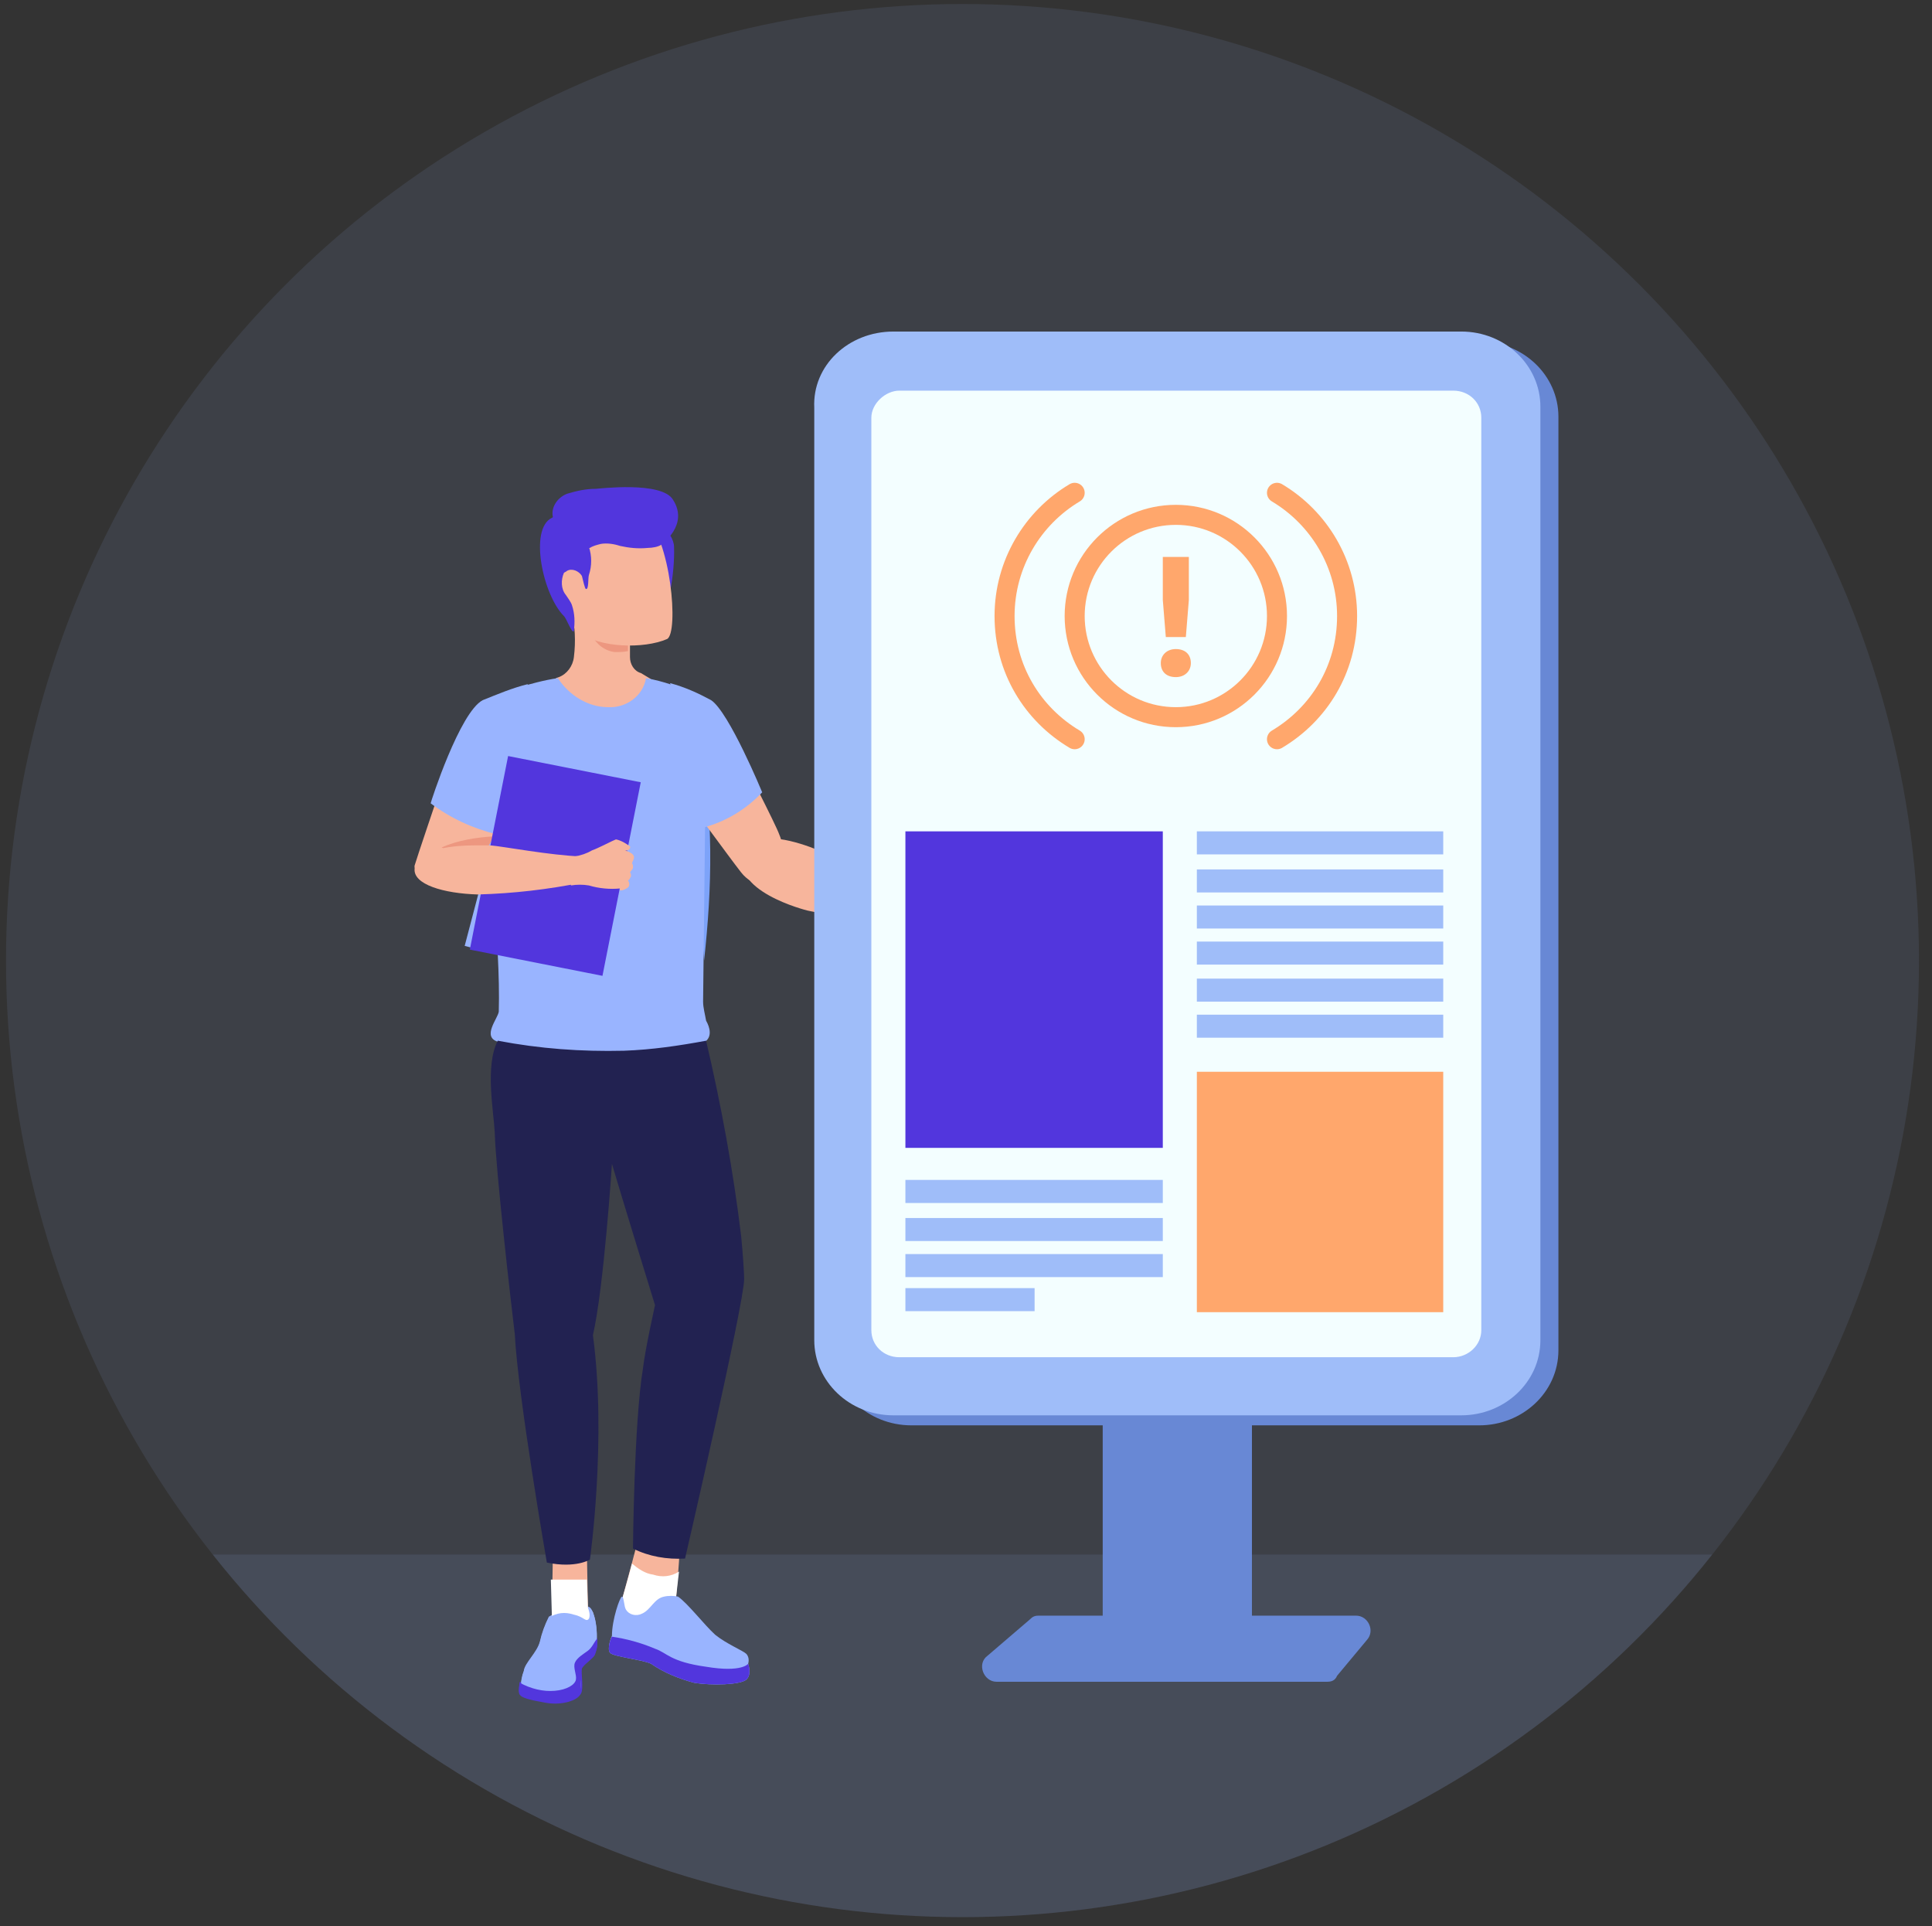<?xml version="1.0" encoding="utf-8"?>
<!-- Generator: Adobe Illustrator 28.0.0, SVG Export Plug-In . SVG Version: 6.00 Build 0)  -->
<svg version="1.1" id="Calque_1" xmlns="http://www.w3.org/2000/svg" xmlns:xlink="http://www.w3.org/1999/xlink" x="0px" y="0px"
	 viewBox="0 0 192.9 192.3" style="enable-background:new 0 0 192.9 192.3;" xml:space="preserve">
<rect x="0" y="0" width="192.9" height="192.3" fill="#333333" stroke="none"/>
<style type="text/css">
	.st0{clip-path:url(#SVGID_00000004529912261491647870000006971932912368499345_);}
	.st1{opacity:0.1;fill:#99B4FF;enable-background:new    ;}
	.st2{fill:#7DA3F9;}
	.st3{fill:#F7B59C;}
	.st4{fill:#99B4FF;}
	.st5{fill:#5236DD;}
	.st6{fill:#ED9780;}
	.st7{fill:#FFFFFF;}
	.st8{fill:#222251;}
	.st9{fill:#6888D5;}
	.st10{fill:#9FBDF9;}
	.st11{fill:#F3FEFF;}
	.st12{fill:#FFA76C;}
	.st13{fill:none;stroke:#FFA76C;stroke-width:2;stroke-miterlimit:10;}
	.st14{fill:none;stroke:#FFA76C;stroke-width:2;stroke-linecap:round;stroke-miterlimit:10;}
</style>
<g>
	<g>
		<defs>
			<circle id="SVGID_1_" cx="96.1" cy="95.9" r="95.5"/>
		</defs>
		<clipPath id="SVGID_00000004532517305808841790000017521079270125129100_">
			<use xlink:href="#SVGID_1_"  style="overflow:visible;"/>
		</clipPath>
		<g style="clip-path:url(#SVGID_00000004532517305808841790000017521079270125129100_);">
			<g id="Groupe_1724">
				<g id="Groupe_1723">
					<rect id="Rectangle_994" x="-11.1" y="-3.7" class="st1" width="214.4" height="199.7"/>
					
						<rect id="Rectangle_994_00000106108796448829468240000015957219240793306762_" x="-11.1" y="155.2" class="st1" width="214.4" height="45.8"/>
					<g id="Groupe_1720">
						<g>
							<g id="Tracé_4304">
								<path class="st2" d="M69.8,74c1.5,7.2,1.3,14.6,0.5,21.9C69.7,88.8,69.9,81.3,69.8,74L69.8,74z"/>
							</g>
							<path id="Tracé_4302" class="st3" d="M74,75.6c0,0,3.5,6.8,3.8,7.7c1.3,2.9-1.4,6.8-3.8,3.8c-1.1-1.4-5.7-7.7-5.7-7.7"/>
							<path id="Tracé_4303" class="st4" d="M71,69.9c-1.3-0.7-2.6-1.3-4.1-1.7l1.1,3.1l-0.3,0.1c0,0-0.8,4-0.8,4.1
								s1.6,4.6,1.6,4.6l1.8,2.5c2.2-0.6,4.2-1.8,5.8-3.5C76.1,79.1,72.8,71.1,71,69.9z"/>
							<g id="Groupe_1843">
								<path id="Tracé_894" class="st5" d="M64.4,57.8c-0.2,0.8,0,1.6,0.4,2.3c0.3,0.5,0.7,1,1.2,1.1c0.6,0.2,1.4-3.8,1.3-6.6
									c0-0.7-0.6-1.8-1.3-1.7"/>
								<path id="Tracé_4305" class="st3" d="M65,67.8c-0.6,1.3-1.7,2.3-3.1,2.8c-2.5,0.5-5.1-0.6-6.4-2.9l0.3-0.1
									c0.8-0.3,1.4-1.1,1.5-2c0.2-1.6,0.1-3.1-0.2-4.6l5.6,1.9c0.1,0.3,0.1,0.8,0.2,1.2c0,0.3,0,0.5,0,0.8s0,0.4,0,0.7
									c0,0.7,0.4,1.4,1.1,1.6L65,67.8z"/>
								<path id="Tracé_4306" class="st6" d="M62.7,65c-0.4,0.1-0.9,0.1-1.3,0.1c-1-0.1-1.9-0.8-2.3-1.7c1.1,0.5,2.3,0.9,3.6,0.9
									C62.7,64.5,62.7,64.8,62.7,65z"/>
								<path id="Tracé_4307" class="st3" d="M64.3,51.4c2.7,2.3,3.5,11.8,2.3,12.4c-2.3,1-6.8,0.9-8.8-0.7
									c-2.2-1.7-2.3-5.8-2.3-8.4c0-2.3,0.5-5.5,3.5-5.4C60.8,49.4,62.7,50.2,64.3,51.4z"/>
								<path id="Tracé_4308" class="st5" d="M57.9,53c0.4,0.4,0.8,1,0.9,1.6c0.3,0.9,0.3,1.9,0,2.8c-0.1,0.3,0,1.5-0.3,1.4
									c-0.1,0-0.3-0.9-0.4-1.3c-0.3-0.5-1-0.8-1.5-0.5l0,0c-0.1,0.1-0.2,0.1-0.3,0.2c-0.3,0.7-0.3,1.6,0.2,2.2
									c0.2,0.3,0.5,0.7,0.6,1c0.3,0.9,0.3,1.7,0.2,2.6c-0.2,0.3-0.7-1.2-1-1.5c-2.1-2.1-3.5-8.7-1.2-9.8c0.4-0.3,1-0.3,1.4-0.2"/>
								<path id="Tracé_896" class="st5" d="M56,53.9c0.7,0.8,1.8,1,2.9,0.8c0.3-0.2,0.7-0.3,1.1-0.4c0.6-0.1,1.3,0,1.9,0.2
									c0.9,0.2,1.8,0.3,2.8,0.2c0.4,0,1-0.1,1.3-0.3c0.1-0.1,2.8-2,1.2-4.5c-1.1-1.9-7.5-1.1-7.7-1.1c-1,0-1.9,0.2-2.9,0.5
									c-1,0.4-1.6,1.4-1.4,2.3"/>
							</g>
							<path id="Tracé_4309" class="st4" d="M70.4,104c-1.4,1.8-6.8,1.7-9.1,1.6c-8.9-0.4-11.6-1.6-11.6-1.6c-1.6-0.5,0-2.3,0.1-3
								c0.2-7-1.2-18-1.2-18l2.9-14.3c1.4-0.4,2.8-0.8,4.2-1c1.1,1.7,3,2.9,5,2.9c1.8,0.1,3.5-1.1,3.8-2.9c1.7,0.3,3.4,0.9,4.9,1.6
								l1,13.1L70.2,100c0,0.6,0.2,1.3,0.3,1.9C70.9,102.6,71.1,103.5,70.4,104z"/>
							<path id="Tracé_4310" class="st3" d="M50.8,79.9c-0.4,1.2-1,2.3-1.6,3.5c-0.4,0.8-0.9,1.6-1.3,2.3c-0.5,0.8-1.1,1.6-1.9,2.2
								c-2.4,1.8-4.8-0.8-4.6-1.5c0.2-0.7,2.3-6.9,2.3-6.9L50.8,79.9z"/>
							<path id="Tracé_4311" class="st6" d="M49.3,83.5c-0.4,0.8-0.9,1.6-1.3,2.3h-1.9l-2-1.2C45.7,83.9,47.5,83.6,49.3,83.5z"/>
							<path id="Tracé_4312" class="st4" d="M48.2,69.9c1.5-0.6,2.9-1.2,4.5-1.6l-0.9,3l0.3,0.1c0,0,0.8,4,0.8,4.1
								c-0.9,2.7-2,5.3-3.3,7.8c-2.4-0.6-4.6-1.6-6.6-3.1C43,80.1,45.9,71.1,48.2,69.9z"/>
							
								<rect id="Rectangle_1046" x="45.6" y="79.8" transform="matrix(0.254 -0.967 0.967 0.254 -42.353 118.26)" class="st4" width="19.7" height="13.5"/>
							
								<rect id="Rectangle_1047" x="45.6" y="79.7" transform="matrix(0.194 -0.981 0.981 0.194 -40.122 124.076)" class="st5" width="19.7" height="13.5"/>
							<path id="Tracé_4313" class="st3" d="M49,84.4h-1.3h-0.4c-1.5,0-5.7,0.2-5.9,2.3c-0.2,1.6,2.9,2.5,6.3,2.6
								c3.6-0.1,7-0.5,10.5-1.2L58,85.5C55,85.4,50.2,84.5,49,84.4z"/>
							<path id="Tracé_4314" class="st3" d="M63.3,85.6c0-0.3-0.3-0.5-0.9-0.7l0,0c0.4,0.1,0.6-0.3,0.5-0.4
								c-0.4-0.3-0.9-0.6-1.4-0.7c-0.3,0.1-1.8,0.9-2.4,1.1c-0.5,0.3-1.1,0.5-1.7,0.6L57,88.4c0.6-0.1,1.2-0.1,1.8,0
								c1,0.3,2.1,0.4,3.1,0.3v0.2c0.3,0,0.5-0.1,0.8-0.3c0.3-0.3,0-0.7,0-0.7c0.2-0.1,0.2-0.3,0.3-0.4c0-0.2,0-0.3-0.1-0.4
								c0.1-0.2,0.3-0.3,0.3-0.5s0-0.3-0.1-0.4C63.1,86.1,63.3,85.8,63.3,85.6z"/>
							<g id="Groupe_1844">
								<path id="Tracé_4315" class="st3" d="M63.5,154.5c-0.3,1.2-1.4,5.2-1.4,5.2l0.1,2.5l1.4,0.6l3.9-3.3c0,0,0.4-4.3,0.3-4.3
									L63.5,154.5z"/>
								<path id="Tracé_4316" class="st7" d="M63.1,156.1c-0.3,1.2-1,3.6-1,3.6l0.1,2.5l1.4,0.6l3.9-3.3c0,0,0.3-2.7,0.3-2.6
									c-0.8,0.5-1.7,0.6-2.6,0.3C64.4,157.1,63.7,156.6,63.1,156.1z"/>
								<path id="Tracé_4317" class="st4" d="M60.9,165c0.3,0.4,3.3,0.7,4.1,1.1c1.3,0.9,2.8,1.5,4.3,1.9c1.8,0.3,4.6,0.2,5.2-0.3
									c0.6-0.5,0.2-1.6,0.2-1.6s0.2-0.6-0.2-1c-0.3-0.3-2-1-3.1-1.9c-1.1-1-2.7-3.1-3.7-3.8c-0.4-0.1-1-0.1-1.4,0
									c-1,0.2-1.3,1.3-2.2,1.7c-0.6,0.3-1.3,0.1-1.6-0.4c-0.2-0.3-0.2-1.3-0.4-1.3s-1,2.3-1,3.9C61,163.5,60.6,164.6,60.9,165z"/>
								<path id="Tracé_4318" class="st5" d="M60.9,165c0.3,0.4,3.3,0.7,4.1,1.1c1.3,0.9,2.8,1.5,4.3,1.9c1.8,0.3,4.6,0.2,5.2-0.3
									c0.6-0.5,0.2-1.6,0.2-1.6s-0.6,0.9-4.2,0.3c-3.6-0.5-3.9-1.4-5.1-1.8c-1.4-0.6-2.9-1-4.3-1.2C61,163.5,60.6,164.6,60.9,165z
									"/>
							</g>
							<g id="Groupe_1845">
								<path id="Tracé_4319" class="st3" d="M58.7,160.4l-0.1-5.3l-3.4,0.1l-0.1,6.1l0.6,2.3c0,0,2.7,0,2.8,0s0.7-2.6,0.7-2.6
									L58.7,160.4z"/>
								<path id="Tracé_4320" class="st4" d="M58.7,160.4c0,0,0.3,0.7,0.1,1.1c-0.3,0.4-0.5-0.2-1.5-0.4c-0.9-0.3-1.7-0.2-2.5,0.3
									c-0.4,0.8-0.7,1.6-0.9,2.5c-0.3,1.1-1.5,2.1-1.6,2.9c-0.2,0.5-0.3,1.1-0.3,1.7c0.1,0.3,2.3,1.6,5.6,0.6c0,0,0.7-0.2,0.3-1.8
									s1.2-1.2,1.6-2.9C59.8,162.7,59.3,160.4,58.7,160.4z"/>
								<path id="Tracé_4321" class="st5" d="M59.6,163.5c-0.3,0.4-0.5,0.9-0.9,1.2s-1.1,0.7-1.3,1.2s0.2,1.2,0.1,1.7
									s-0.9,1-2.1,1.1c-1.2,0.1-2.4-0.2-3.5-0.8c0,0-0.2,1,0,1.2c0.2,0.3,0.8,0.5,2.6,0.8s3.2-0.3,3.5-0.8s0-2.1,0.1-2.5
									s1.2-1.1,1.3-1.4C59.6,164.7,59.7,164.1,59.6,163.5z"/>
							</g>
							<g id="Groupe_1846">
								<path id="Tracé_4322" class="st7" d="M58.7,160.5l-0.1-2.8H55l0.1,3.6l0.6,2.3c0,0,2.7,0,2.8,0s0.7-2.6,0.7-2.6L58.7,160.5
									z"/>
								<path id="Tracé_4323" class="st4" d="M58.7,160.5c0,0,0.3,0.7,0.1,1.1c-0.3,0.4-0.5-0.2-1.5-0.4c-0.9-0.3-1.7-0.2-2.5,0.3
									c-0.4,0.8-0.7,1.6-0.9,2.5c-0.3,1.1-1.5,2.1-1.6,2.9c-0.2,0.5-0.3,1.1-0.3,1.7c0.1,0.3,2.3,1.6,5.6,0.6c0,0,0.6-0.2,0.3-1.8
									s1.2-1.2,1.6-2.9C59.8,162.8,59.3,160.4,58.7,160.5z"/>
								<path id="Tracé_4324" class="st5" d="M59.6,163.6c-0.3,0.4-0.5,0.9-0.9,1.2s-1.1,0.7-1.3,1.2s0.2,1.2,0.1,1.7
									c-0.1,0.5-0.9,1-2.1,1.1c-1.2,0.1-2.4-0.2-3.5-0.8c0,0-0.2,1,0,1.2c0.2,0.3,0.9,0.5,2.6,0.8c1.7,0.3,3.2-0.3,3.4-0.8
									s0-2.1,0.1-2.5s1.2-1.1,1.3-1.4C59.6,164.7,59.7,164.2,59.6,163.6z"/>
							</g>
							<path id="Tracé_4325" class="st8" d="M49.4,113.1c0.1,3.7,1.6,16.8,2,20.1c0.3,6.1,3.2,22.8,3.2,22.8
								c2.9,0.6,4.3-0.3,4.3-0.3s1.7-12,0.3-22.4c1.1-4.8,1.9-17.1,1.9-17.1c1,3.4,4.3,14.1,4.3,14.1s-1,4.5-1.2,6.3
								c-0.9,5.4-1,18-1,18c1.6,0.8,3.4,1.1,5.2,1c0,0,5.9-25.5,5.9-27.9c0-0.6-0.1-2.2-0.3-4.3l0,0c-0.8-6.6-2-13.1-3.5-19.5
								c-2.7,0.5-5.4,0.9-8.2,1c-4.3,0.1-8.4-0.2-12.6-1C48.4,106.4,49.3,111,49.4,113.1z"/>
							<g id="Groupe_1852">
								<g id="Groupe_1851">
									<path id="Tracé_4334" class="st3" d="M94.8,95.1l0.9-0.2l1.1-1.7l-0.7-1.6l-2.3-0.9l-0.3,0.1l0.1-0.3
										c-1.6-0.5-3.1-1.2-4.7-1.9c-2.1-1-4.3-2.5-5.6-3L82,85l0,0l-0.4-0.2h-0.1l0,0c-1.5-0.6-6-2.2-7.1,0.1c-1.9,4,6.2,6,6.2,6
										c3.2,0.7,6.8,1.3,9.4,1.7c0.9,0.1,1.6,0.4,2.3,1c0.3,0.3,0.6,0.8,0.8,1.1C93.6,95.5,94.8,95.1,94.8,95.1z"/>
								</g>
								<path id="Tracé_4335" class="st3" d="M92.7,93.6c0,0,1,2,1.1,2.2c0.5,0.5,1,1,1.6,1.6c0.1,0,0.5-0.2,0.3-0.6
									c-0.3-0.4-0.8-0.9-1-1.3c-0.3-0.4,0-1.5,0-1.5L92.7,93.6z"/>
								<path id="Tracé_4336" class="st3" d="M91.6,89.8c0,0,4.9,0.8,5.6,0.9s1.4,1.6,1.6,1.9c0.2,0.2,0.3,0.3,0.3,0.4
									c0.5,0.7-0.7,0.9-0.7,0.9c-0.1,0.3-0.3,0.7-0.7,0.8c-0.3,0.4-0.8,0.9-1.2,1.3h-0.1c0,0-0.5-0.5-1-0.9
									c-0.4-0.3-1,0.2-0.9,0.4s-1.4-1.7-1.4-1.7l-0.4-3L91.6,89.8z"/>
								<path id="Tracé_4337" class="st3" d="M95.5,93.3c0,0,2,1.8,2.4,2.3c0.4,0.6,0.9,1.2,1.1,1.8c0.1,0.2-0.3,0.8-0.8,0.4
									s-1.3-1.5-1.4-1.6c-0.3-0.4-0.8-0.9-1.2-1.2C95.3,95,94.5,92.3,95.5,93.3z"/>
							</g>
						</g>
						<g id="Groupe_1716">
							<path class="st9" d="M132.5,167.9h-33c-1.3,0-2-1.8-0.9-2.6l4.2-3.6c0.3-0.3,0.5-0.4,0.9-0.4h31.7c1.2,0,1.9,1.5,1.1,2.4
								l-3,3.6C133.3,167.8,132.9,167.9,132.5,167.9z"/>
							<path id="Rectangle_1006" class="st9" d="M91,34.1h56.7c4.4,0,7.9,3.4,7.9,7.5v93.2c0,4.2-3.6,7.5-7.9,7.5H91
								c-4.4,0-7.9-3.4-7.9-7.5V41.6C83.1,37.4,86.7,34.1,91,34.1z"/>
							<path id="Rectangle_1006_1_" class="st9" d="M111.7,137.9h11.7c0.9,0,1.6,0.8,1.6,1.8v22.1c0,0.9-0.8,1.8-1.6,1.8h-11.7
								c-0.9,0-1.6-0.8-1.6-1.8v-22.1C109.9,138.7,110.7,137.9,111.7,137.9z"/>
							<path id="Rectangle_1007" class="st10" d="M89.2,33.1h56.7c4.4,0,7.9,3.4,7.9,7.5v93.2c0,4.2-3.6,7.5-7.9,7.5H89.2
								c-4.4,0-7.9-3.4-7.9-7.5V40.7C81.1,36.5,84.7,33.1,89.2,33.1z"/>
							<path id="Rectangle_1008" class="st11" d="M89.8,39h55.3c1.6,0,2.8,1.2,2.8,2.7v91.1c0,1.5-1.3,2.7-2.8,2.7H89.8
								c-1.6,0-2.8-1.2-2.8-2.7V41.7C87,40.3,88.4,39,89.8,39z"/>
							<rect x="90.4" y="83" class="st5" width="25.7" height="31.6"/>
							<rect x="119.5" y="83" class="st10" width="24.6" height="2.3"/>
							<rect x="119.5" y="86.8" class="st10" width="24.6" height="2.3"/>
							<rect x="119.5" y="90.4" class="st10" width="24.6" height="2.3"/>
							<rect x="90.4" y="117.8" class="st10" width="25.7" height="2.3"/>
							<rect x="90.4" y="121.6" class="st10" width="25.7" height="2.3"/>
							<rect x="90.4" y="125.2" class="st10" width="25.7" height="2.3"/>
							<rect x="90.4" y="128.6" class="st10" width="12.9" height="2.3"/>
							<rect x="119.5" y="94" class="st10" width="24.6" height="2.3"/>
							<rect x="119.5" y="97.7" class="st10" width="24.6" height="2.3"/>
							<rect x="119.5" y="101.3" class="st10" width="24.6" height="2.3"/>
							<g>
								<rect x="119.5" y="107" class="st12" width="24.6" height="24"/>
							</g>
							<g>
								<path class="st12" d="M118.9,66.2c0,0.8-0.6,1.4-1.5,1.4s-1.5-0.5-1.5-1.4c0-0.8,0.6-1.4,1.5-1.4S118.9,65.3,118.9,66.2z
									 M118.7,59.9l-0.3,3.7h-2l-0.3-3.7v-4.3h2.6V59.9z"/>
							</g>
							<circle class="st13" cx="117.4" cy="61.5" r="10.1"/>
							<path class="st14" d="M107.3,73.8c-4.2-2.5-7-7-7-12.3c0-5.2,2.8-9.8,7-12.3"/>
							<path class="st14" d="M127.5,73.8c4.2-2.5,7-7,7-12.3c0-5.2-2.8-9.8-7-12.3"/>
						</g>
					</g>
				</g>
			</g>
		</g>
	</g>
</g>
</svg>
